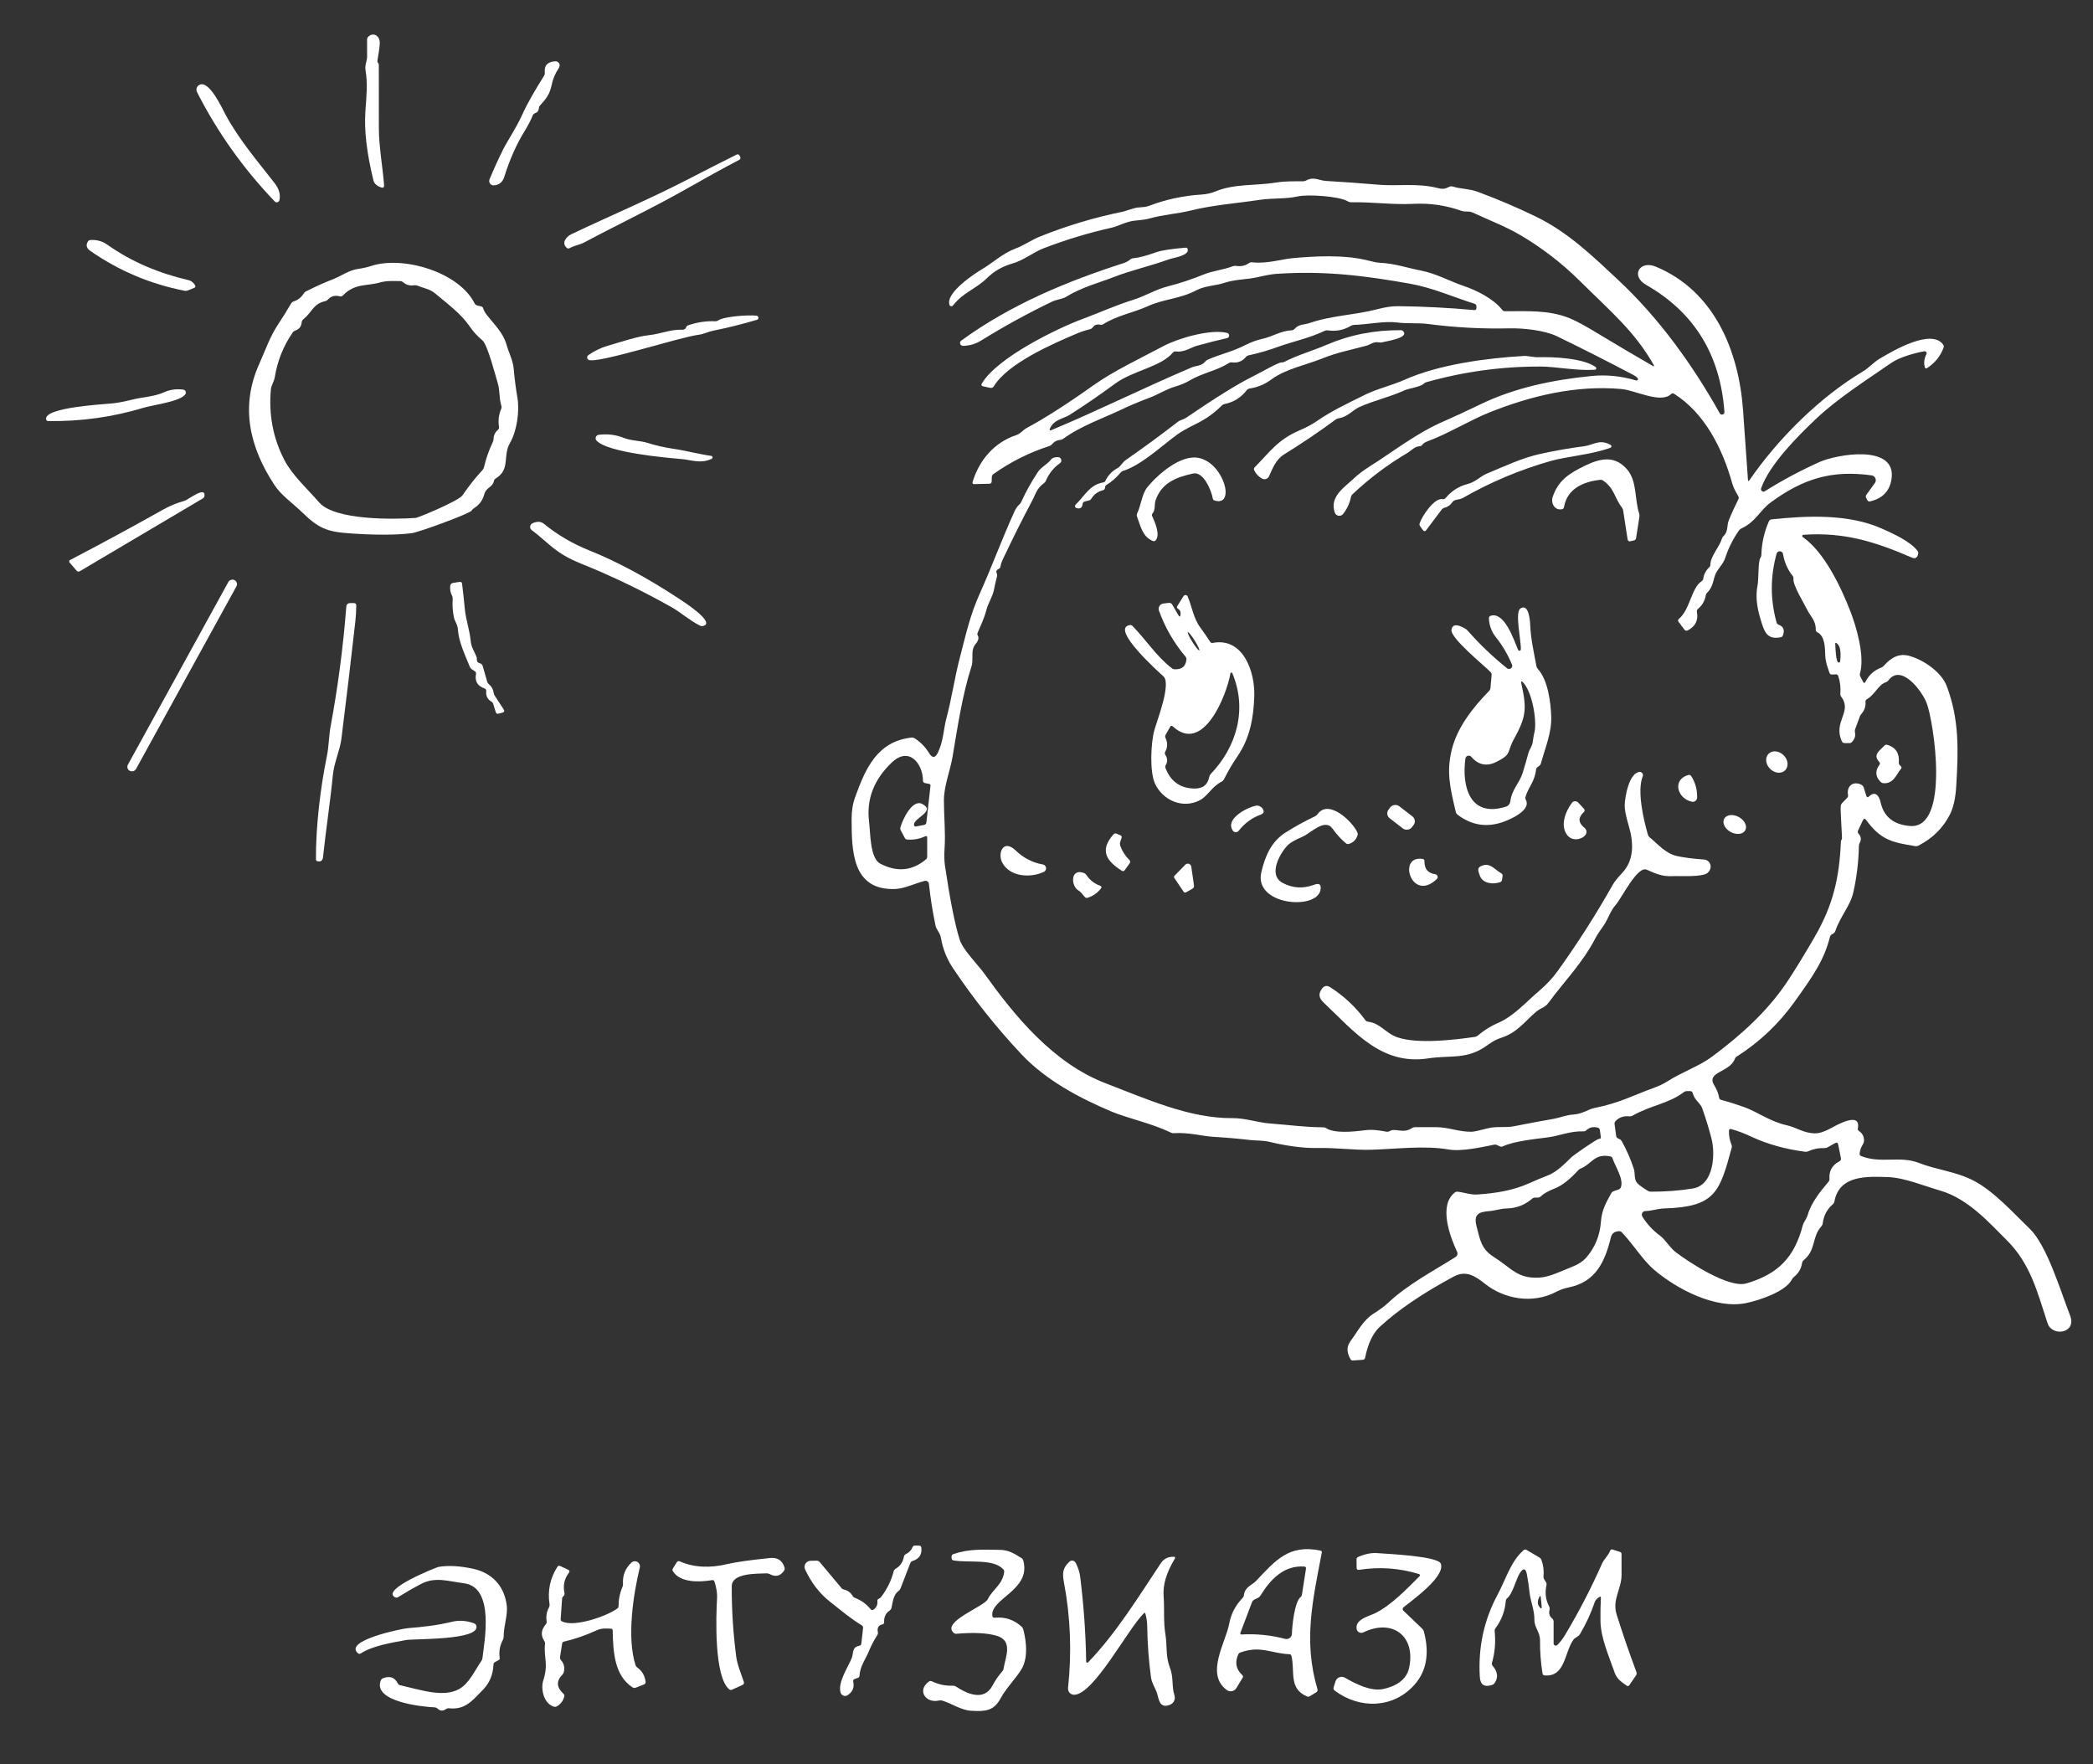 <?xml version="1.0" encoding="UTF-8"?> <svg xmlns="http://www.w3.org/2000/svg" id="_Слой_1" data-name="Слой 1" viewBox="0 0 624 526"><rect x="0" y="0" width="624" height="526" fill="#333333" stroke="none"/> <defs> <style> .cls-1 { fill: #fff; } </style> </defs> <path class="cls-1" d="M113.6,55.86c-1.27-.42-2.03-1.12-2.27-2.11-1.98-8.05-2.78-14.87-2.4-20.45,.37-5.34,.72-8.27,.04-12.42-.25-1.56,.5-2.69,.48-4.11-.01-1.67-.02-3.34-.01-5.01,0-.33,.13-.61,.38-.84,1.33-1.22,2.95-.54,3.35,1.18,.32,1.37-.85,6.27-.62,6.45,.26,.21,.39,.48,.39,.81,0,6.21,0,12.43,.01,18.64,0,5.61,1.09,11.41,1.56,17.14,.06,.71-.24,.95-.91,.72Z"></path> <path class="cls-1" d="M162.42,21.65c-.21-2.13,.83-3.25,3.12-3.38,.69-.03,1.28,.49,1.31,1.18,.01,.27-.06,.54-.21,.76-1.09,1.63-1.82,3.34-2.17,5.11-.55,2.81-1.72,4.21-3.47,6.13-.21,.23-.32,.49-.34,.8-.05,.76-.43,1.26-1.14,1.51-.35,.12-.58,.35-.71,.69-.5,1.29-1.36,2.92-2.57,4.91-2.34,3.83-4.32,8.32-5.93,13.47-.48,1.51-1.62,2.38-3.12,2.43-.72,.02-1.32-.54-1.34-1.26,0-.19,.03-.37,.1-.54,1.31-3.15,2.67-6.15,4.09-8.98,1.13-2.26,3.91-6.46,5.47-9.9,1.93-4.26,4.23-8.04,6.7-12,.17-.29,.24-.6,.21-.93Z"></path> <path class="cls-1" d="M81.94,60.09c-9.35-9.74-17.09-20.62-23.2-32.63-.36-.72-.14-1.6,.52-2.05,2.97-2.02,7.02,7.01,8.07,8.94,3.99,7.34,9.46,13.72,14.57,20.28,1.3,1.67,1.77,3.35,1.41,5.06-.09,.44-.52,.72-.96,.62-.16-.03-.3-.11-.41-.22Z"></path> <path class="cls-1" d="M168.97,73.89c-1.68-1.47-.14-3.35,1.42-4.09,11.68-5.55,23.56-10.55,35.06-16.51,4.69-2.43,9.43-4.84,14.21-7.22,.28-.14,.63-.03,.78,.25l.21,.38c.22,.42,.12,.74-.3,.97-4.92,2.59-9.79,5.27-14.61,8.03-10.48,5.99-21.03,10.97-31.53,16.56-1.44,.77-2.86,.87-4.37,1.72-.31,.17-.6,.14-.87-.09Z"></path> <path class="cls-1" d="M313.52,128.2c14.12-5.89,27.82-12.76,41.91-18.72,1.01-.42,2.81-.34,3.9-1.69,.21-.26,.46-.45,.77-.58,3.77-1.63,7.32-2.36,11.18-4.34,1.67-.85,3.43-1.49,5.26-1.9,2.93-.66,5.33-2.35,8.56-2.5,.33-.01,.61-.15,.84-.4,1.39-1.52,2.87-1.22,4.25-1.69,7.02-2.41,13.74-2.42,20.59-4.23,2.26-.59,4.24-.88,5.94-.87,7.6,.08,15.19,.47,22.76,1.16,.46,.04,.69-.17,.69-.63v-.58c-.01-.29-.2-.55-.47-.64-6.47-2.05-12.72-4.85-19.42-6.03-12.89-2.26-24.9-3.93-39.84-2.91-1.19,.08-3.07,.42-5.65,1.01-2.97,.69-6.51,.58-9.77,1.67-2.57,.86-5.78,.86-8.27,2.18-5.01,2.64-9.69,2.57-14.56,4.78-4.29,1.94-9.19,2.77-13.26,5.36-.29,.18-.59,.23-.92,.16-.95-.22-1.7,.05-2.26,.82-.21,.28-.48,.46-.82,.54-1.31,.3-2.55,.7-3.74,1.21-7.29,3.08-20.71,8.92-24.88,15.76-.26,.43-.63,.59-1.12,.48l-2.06-.44c-.54-.11-.67-.41-.39-.88,4.64-7.77,22.49-16.41,29.97-19.19,5.51-2.05,9.74-4.03,15.16-5.73,3.6-1.14,6.68-3.08,10.24-3.99,3.66-.93,7.24-2.12,10.73-3.55,2.86-1.17,5.72-1.33,8.68-2.46,.32-.13,.65-.16,.99-.11,1.43,.24,2.73-.04,3.89-.85,.27-.19,.56-.26,.89-.22,4.38,.51,8.89-.94,11.95-1.22,6.27-.59,15.46-1.15,22.55,.67,1.61,.42,2.78,.65,3.51,.68,4.65,.23,8.2,1.54,12.36,2.34,4.45,.86,8.51,3.15,12.82,4.62,3.89,1.32,8.87,3.84,11.39,7.1,.21,.27,.48,.4,.82,.4,6.48,.03,13.01-.48,19.39,2.13,1.81,.74,4.66,2.29,8.56,4.66,5.33,3.22,10.68,6.38,16.07,9.49,.46,.27,.56,.17,.3-.3-5.67-9.99-12.63-15.71-22.01-25.02-5.41-5.35-11.39-9.95-17.96-13.79-4.13-2.41-9.26-4.41-13.94-6.57-1.26-.58-2.16-.1-3.38-.53-4.62-1.63-9.34-2.33-14.17-2.09-6.52,.33-12.44-.59-18.79-.47-.33,0-.64-.09-.92-.26-2.44-1.54-11.95-2.16-14.87-1.49-3.69,.84-7.51,.45-11.28,1.02-7.17,1.08-13.88,1.51-20.78,3.22-3.81,.94-8.05,1.18-12.04,2.31-.96,.27-2.46,.5-4.49,.68-2.59,.23-4.81,1.62-7.06,2.13-6.83,1.53-13.51,3.55-20.04,6.06-3.42,1.31-5.98,3.62-9.55,4.63-2.89,.82-5.38,2.26-7.48,4.32-3.31,3.26-7.01,4.19-10.14,8.16-.21,.26-.58,.31-.84,.1-.09-.07-.16-.17-.2-.28-1.2-3.6,7.36-9.25,9.84-10.72,2.98-1.76,6.06-4.65,9.73-6.03,2.77-1.04,4.84-2.6,7.49-3.66,7.99-3.21,16.21-5.67,24.65-7.38,.09-.01,1.16-.34,3.22-.98,1.61-.51,2.96-.16,4.5-.74,5.1-1.93,10.36-3.06,15.78-3.39,1.44-.09,2.85-.41,4.24-.98,5.53-2.27,11.92-1.63,17.82-2.58,2.87-.46,5.35-.38,8.19-.39,.31,0,.61-.08,.89-.24,2.23-1.27,3.98,.03,5.83,.13,5.23,.3,10.47,.68,15.7,1.13,5.73,.5,11.54-.57,17.72,1,1.51,.39,2.16,.24,3.47-.39,.3-.15,.61-.17,.94-.07,2.63,.79,4.89,.62,7.41,1.55,5.93,2.19,11.73,4.66,17.4,7.41,9.59,4.64,16.92,11.77,24.6,18.94,12.15,11.36,22.18,25.33,30.25,39.73,.2,.35,.66,.48,1.01,.27,.24-.14,.38-.4,.37-.68-1.23-17.07-9-29.7-23.32-37.88-4.76-2.71-1.95-7.43,2.81-5.47,17.35,7.16,24.75,24.91,26.05,42.69,.51,6.94,1,13.89,1.47,20.86,.03,.46,.18,.5,.45,.12,8.61-12.49,21-24.76,33.83-32.42,1.81-1.08,3.22-2.74,4.86-3.72,4.42-2.63,15.53-9.11,19.05-4.28,.21,.29,.26,.6,.13,.93-.95,2.54-2.57,4.55-4.86,6.04-.4,.26-.65,.16-.76-.31-.31-1.31-.14-2.57,.51-3.78,.15-.3,.04-.67-.25-.82-.12-.06-.25-.08-.38-.06-2.62,.43-7.39,1.77-9.69,3.36-7.67,5.28-16.17,10.71-22.5,16.7-5.44,5.13-13.98,13.67-16.46,20.79-.14,.38,.06,.81,.45,.95,.22,.08,.46,.05,.65-.08,5.16-3.23,10.58-6.13,16.26-8.69,5.24-2.36,23.1-5.46,21.51,5.06-.54,3.59-2.68,5.81-6.41,6.66-.37,.08-.65-.05-.82-.39l-.35-.71c-.15-.3-.12-.59,.08-.86l2.53-3.51c.47-.65,.33-1.55-.32-2.03-.19-.14-.42-.23-.66-.26-11.93-1.65-20.41,1.02-29.98,8-3.35,2.44-4.48,5.83-8.85,7.84-.29,.14-.53,.34-.72,.61-1.76,2.52-3.12,5.23-4.07,8.13-.58,1.76-1.79,2.82-2.69,4.42-.92,1.65-.78,4.19-2.68,5.95-.23,.22-.38,.49-.43,.8-.28,1.64-1.05,2.99-2.32,4.04-.29,.24-.4,.55-.33,.92,.46,2.47-.44,4.3-2.7,5.49-.41,.22-.76,.14-1.04-.23l-1.74-2.32c-.23-.29-.2-.56,.08-.81,3.45-3,3.68-9.2,6.79-11.27,.28-.18,.45-.44,.5-.77,.21-1.35,.8-2.48,1.76-3.37,.25-.23,.37-.51,.37-.84,.01-2.46,2.71-5.24,3.42-7.69,.09-.31,.25-.58,.49-.81,1.5-1.41,.93-3.13,1.56-4.67,.87-2.14,1.83-4.23,2.87-6.28,.15-.31,.14-.61-.02-.9-.7-1.26-1.38-2.34-1.78-3.75-2.9-10.36-8.13-20.99-17.39-26.83-.31-.19-.59-.16-.85,.09-3.09,2.98-10.66-1.12-14.82-1.49-13.51-1.22-27.1,2.03-39.62,7.08-5.4,2.17-12.24,6.32-18.13,8.48-.79,.29-1.34,.65-1.66,1.1-.17,.25-.41,.38-.71,.39-1.58,.08-2.56,1.34-3.54,1.92-5.97,3.51-11.47,7.64-16.5,12.39-.26,.25-.43,.56-.5,.91-.37,1.82-1.14,3.48-2.32,4.98-.49,.62-1.39,.73-2.01,.25-.22-.17-.38-.4-.47-.67-1.65-4.75,2.8-7.44,5.82-10.3,1.2-1.13,2.74-2.29,4.62-3.48,7.01-4.4,13.72-9.81,22.2-13.49,2.77-1.2,6.29-2.83,10.56-4.9,10.5-5.08,21.73-7.37,33.29-8.54,4.42-.45,8.87,0,13.35,1.32,.23,.07,.47-.06,.53-.29,.04-.14,0-.29-.08-.41-.25-.29-.61-.57-1.1-.83-7.57-4.01-15.2-7.88-22.91-11.62-3.72-1.81-10.1-2.48-14.26-2.38-8.16,.19-16.29-.25-24.38-1.32-2.64-.34-5.93-.04-8.89-.41-4.08-.53-8.76,.59-12.97,.7-.35,0-.67,.1-.98,.28-2.13,1.27-4.43,1.72-6.92,1.35-.32-.05-.62,0-.91,.14-4.47,2.18-9.51,3.18-13.85,4.76-2.87,1.05-5.81,1.9-8.81,2.55-.34,.07-.62,.24-.84,.51-1.05,1.28-2.42,1.81-4.12,1.59-.34-.05-.65,.02-.94,.21-3.56,2.26-7.79,2.9-11.57,5.13-1.25,.75-2.71,1.36-4.37,1.85-2.74,.8-5.18,2.41-7.63,3.32-3.15,1.17-6.24,2.48-9.27,3.93-4.14,1.99-11.4,4.55-16.55,8.35-.26,.19-.55,.3-.88,.32-.97,.07-1.78,.5-2.42,1.27-.21,.26-.48,.44-.79,.55-6,1.93-11.57,4.72-16.71,8.37-.3,.21-.46,.49-.47,.86l-.04,1.3c-.01,.47-.25,.71-.72,.72l-4.46,.11c-.48,.01-.65-.21-.51-.67,2.02-6.56,6.46-11.75,13-13.94,1.37-.46,2-1.51,3.08-2.09,5.54-2.99,12.19-7.25,19.95-12.77,5.92-4.22,13.73-7.89,21-11.75,4.12-2.18,13.83-5.11,18.85-3.86,.43,.11,.69,.54,.59,.96-.07,.3-.3,.52-.6,.59-3.09,.7-6.13,1.47-9.12,2.32-1.72,.49-3.59,1.98-6.2,1.66-.34-.05-.62,.06-.84,.33-3.53,4.28-11.94,5.37-17.21,9.26-4.41,3.25-8.92,6.35-13.55,9.3-1.84,1.17-4.65,1.34-5.87,4.04-.26,.57-.1,.73,.47,.49Z"></path> <path class="cls-1" d="M32.02,72.96c7.31,5.18,15.49,8.54,24.19,10.56,.88,.21,1.66,.88,1.98,1.64,.13,.3,.05,.51-.26,.64l-1.88,.78c-.33,.13-.67,.17-1.02,.1-10.21-1.99-19.57-5.95-28.08-11.86-1.09-.76-1.44-1.64-.77-2.78,.17-.29,.43-.45,.78-.48,1.88-.13,3.57,.34,5.06,1.4Z"></path> <path class="cls-1" d="M286.57,101.56c14.59-10.65,31.36-17.65,48.46-23.13,.72-.23,1.37-.6,1.96-1.09,.25-.21,.53-.32,.84-.35,1.63-.13,3.89-.72,6.78-1.76,1.63-.58,4.58-1.04,8.87-1.39,.33-.03,.53,.12,.62,.44,.51,1.95-4.3,2.56-5.62,3.04-5.57,2.03-11.28,3.24-16.83,5.43-3.36,1.33-9.24,2.91-13.5,5.58-1.44,.91-2.99,.88-4.54,1.62-7.26,3.49-14.31,7.36-21.16,11.61-1.62,1-3.4,1.52-5.35,1.55-.47,0-.87-.37-.88-.84,0-.28,.12-.54,.35-.71Z"></path> <path class="cls-1" d="M140.57,152.26c-.5,.83-15.61,6.43-17.88,6.71-4.73,.57-10.98,.58-18.74,.02-6.53-.48-9.04-1.54-13.95-6.32-2.78-2.72-6.07-4.88-8.17-8.07-7.35-11.16-10.31-23.24-4.56-36.06,1.9-4.23,3.12-8.03,5.74-11.99,1.32-1.98,2.58-4,3.77-6.06,.19-.31,.45-.53,.8-.64,1.24-.4,2.22-1.17,2.93-2.3,.19-.31,.44-.54,.75-.69,2.73-1.36,4.63-2.29,8.1-3.65,2.37-.92,4.66-2.65,7.4-3.04,1.45-.21,2.7-.49,3.77-.84,9.52-3.18,26.23,1.7,30.97,11.12,.17,.32,.42,.52,.77,.61l1.24,.31c.28,.07,.46,.25,.53,.52,.17,.62,.56,1.33,1.19,2.13,2.18,2.78,4.77,5.17,5.77,8.71,.7,2.47,1.93,4.68,2.15,7.2,.25,2.87,.61,5.73,1.1,8.56,.7,4.07-.14,10.01-2.21,13.58-2.25,3.88,.23,7.83-4.24,10.58-.29,.18-.48,.44-.55,.77-.43,1.9-2.24,1.87-2.8,3.74-.64,2.17-1.48,3.28-3.21,4.41-.28,.18-.5,.41-.67,.69Zm3.29-50.75c-1.74-1.5-2.63-2.46-3.94-4.35-2.69-3.85-6.65-6.68-10.2-9.69-1.54-1.3-3.42-1.55-5.27-2.31-.31-.13-.64-.16-.98-.11-1.25,.19-2.34-.1-3.27-.89-.28-.24-.6-.36-.97-.36-2.1,0-3.84-.17-5.96,.42-4.17,1.16-7.48,.18-11.06,3.89-.24,.25-.53,.33-.87,.24-1.45-.39-2.64-.07-3.57,.95-.23,.25-.52,.42-.85,.49-3.54,.79-3.87,3.27-6.48,5.4-.29,.23-.46,.54-.49,.91-.12,1.24-.76,2.06-1.91,2.45-.33,.11-.6,.32-.8,.61-2.77,4.03-4.54,8.46-5.31,13.28-.21,1.28-1.05,2.47-1.16,3.6-.7,7.53,.63,14.55,3.99,21.06,2.35,4.57,6.82,8.57,10.41,12.7,4.66,5.36,22.3,5.08,28.83,4.6,.64-.05,12.76-5.05,13.9-6.74,1.8-2.66,3.79-5.18,5.98-7.55,.21-.22,.34-.48,.41-.77,.6-2.61,1.48-5.12,2.63-7.53,.15-.31,.23-.64,.24-.99,.03-1.07,.46-1.95,1.27-2.64,.29-.25,.4-.56,.34-.94-.29-1.81-.08-3.59,.65-5.33,.13-.31,.14-.62,.05-.93-.71-2.34-.39-4.51-1.05-6.68-.71-2.35-3.06-11.51-4.56-12.79Z"></path> <path class="cls-1" d="M204.4,97.88c.07-.09,.12-.19,.16-.31,.11-.29,.31-.48,.6-.58,2.61-.91,5.29-1.32,8.04-1.21,.35,.01,.67-.08,.96-.27,1.85-1.22,9.21-1.68,11.41-1.39,.34,.05,.59,.36,.54,.71-.03,.25-.21,.45-.45,.52-4.4,1.3-8.72,2.38-12.97,3.23-1.66,.33-2.9,1.03-4.3,1.21-6.04,.76-30.72,8.88-32.96,7.47-.39-.25-.5-.76-.26-1.14,.06-.09,.13-.17,.22-.23,1.81-1.27,3.73-2.21,5.78-2.8,4.29-1.25,8.87-2.8,12.34-3.17,3.69-.41,6.24-1.74,10.07-1.63,.35,0,.62-.13,.82-.41Z"></path> <path class="cls-1" d="M334.1,140.88c-1.21,1.48-2.63,2.72-4.28,3.73-.19,.12-.3,.29-.33,.51l-.05,.35c-.05,.37-.25,.6-.62,.69-1.49,.36-2.64,1.2-3.45,2.51-.17,.29-.43,.47-.76,.55l-1.13,.27c-.43,.1-.68,.37-.73,.81-.13,1.11-.74,1.49-1.83,1.16-.32-.1-.5-.43-.4-.75,.03-.1,.09-.19,.16-.26,2.64-2.49,4.18-5.99,8.28-6.63,.27-.04,.47-.19,.59-.44,.79-1.67,2-2.95,3.65-3.84,.31-.17,.57-.39,.79-.66,.67-.86,1.21-1.43,1.6-1.7,5.3-3.69,10.51-7.51,15.62-11.46,.68-.53,1.64-.64,2.3-1.1,8.93-6.08,15.51-10.17,19.74-12.26,2.59-1.28,7.88-4.37,8.84-4.31,.27,.02,.53-.03,.78-.16,4.06-2.08,8.47-3.3,12.58-5.07,6.97-2.99,14.37-4.45,22.2-4.38,.51,0,.94,.39,1,.9,.18,1.61-5.26,2.36-6.56,2.71-.33,.09-.66,.1-.99,.03-1.56-.33-2.55,.65-3.59,.94-4.43,1.23-8.74,2.01-13.03,3.75-4.86,1.97-11.29,3.24-15.42,6.34-1.92,1.44-4.09,2.35-6.51,2.72-.35,.05-.64,.22-.87,.51-1.7,2.2-3.91,3.57-6.62,4.12-.3,.06-.56,.2-.78,.42-2.23,2.23-4.73,4.02-7.49,5.38-2.7,1.33-4.63,2.42-5.8,3.27-4.7,3.42-10.71,9.15-16.17,10.86-.29,.09-.53,.25-.72,.49Z"></path> <path class="cls-1" d="M374.08,139.31c4.65-4.74,6.91-8.22,13.3-10.98,2.12-.91,3.84-1.83,5.16-2.75,4.54-3.16,9.28-5.32,14.25-7.81,3.72-1.87,8.04-2.8,12.03-4.58,10.29-4.56,24.37-6.42,35.55-7.07,1.04-.06,2.89,.42,4.19,.38,4.45-.14,13.43,.24,17.16,2.92,.2,.14,.26,.42,.11,.63-.08,.12-.21,.19-.35,.19-5.56,.34-11.61-.95-16.15-.96-11.55-.04-22.9,1.51-34.05,4.65-.32,.09-.6,.25-.84,.49-.92,.92-4.4,1.35-5.78,1.98-4.44,2.02-8.98,2.97-13.4,4.96-1.89,.85-3.51,2.95-6.14,3.34-.33,.05-.64,.18-.91,.38-4.97,3.67-10.09,7.12-15.34,10.37-2.5,1.55-3.38,4.05-4.54,6.56-.34,.74-1.22,1.07-1.96,.73-.04-.02-.08-.04-.12-.06-1.05-.6-1.83-1.42-2.32-2.46-.16-.34-.11-.64,.15-.91Z"></path> <path class="cls-1" d="M54.65,116.16c.48,.06,.82,.5,.76,.98-.02,.14-.07,.28-.15,.4-1.54,2.22-9.52,3.14-12.42,4.02-9.25,2.79-18.74,4.11-28.45,3.98-.35,0-.56-.18-.63-.52-.79-3.6,17.51-4.5,20.01-4.78,1.45-.16,3.41-.54,5.87-1.15,3.21-.78,6.23-.78,9.4-2.19,1.71-.76,3.58-1.01,5.61-.74Z"></path> <path class="cls-1" d="M212.05,135.92c.25,.04,.42,.27,.39,.52-.02,.15-.12,.28-.26,.35-3.28,1.56-6.15,.31-8.86,.08-5-.42-22.17-1.95-25.46-5.5-.39-.42-.37-1.08,.05-1.47,.16-.15,.36-.24,.58-.27,2.61-.32,5.05-.03,7.33,.86,2.55,1,4.81,.81,7.18,1.54,2.51,.77,4.91,1.33,7.21,1.68,4.35,.64,7.8,1.62,11.84,2.21Z"></path> <path class="cls-1" d="M423.25,156.03c.67-2.08,4.3-7.67,6.85-7.22,.35,.06,.63-.04,.86-.31,1.8-2.13,3.96-3.52,6.48-4.17,2.58-.67,3.79-2.28,5.81-3.12,5.36-2.23,10.54-4.7,16.1-5.92,4.28-.94,8.59-1.69,12.92-2.25,2.83-.36,4.59-2.27,7.91-.39,.23,.13,.31,.41,.18,.64-.06,.1-.15,.18-.26,.22-5.94,2.11-12.85,2.52-17.83,3.94-9.17,2.61-17.89,6.28-26.18,11.03-.7,.39-1.52,.4-2.28,.64-.33,.11-.6,.3-.79,.58-.61,.89-1.45,1.46-2.5,1.73-.27,.07-.49,.21-.66,.43l-4.64,6.17c-.33,.45-.67,.44-1,0l-.84-1.16c-.19-.25-.23-.53-.13-.83Z"></path> <path class="cls-1" d="M537.46,160.11c6.48,4.47,11.43,15,14.21,22.16,1.74,4.48,4.36,13.27,2.86,18.53-.09,.3-.06,.59,.08,.86l.82,1.57c.26,.49,.51,.49,.76,0,1.03-2.01,2.57-3.4,4.64-4.18,.33-.12,.6-.31,.83-.57,2.08-2.36,4.48-3.89,7.82-2.87,4.5,1.37,9.41,4.97,10.91,8.93,3.8,10.04,3.47,19.29,2.83,29.91-.21,3.53-.84,6.32-1.87,8.36-2.05,4.03-5.17,7.13-9.38,9.29-.31,.16-.63,.21-.97,.16-7-1.12-10.29-1.88-14.61-7.76-.39-.54-.73-.51-1.02,.1l-1.42,3.05c-.15,.32-.1,.61,.13,.87,.79,.88,.91,1.8,.38,2.75-.17,.31-.25,.65-.26,1-.09,4.65-.64,9.23-1.65,13.75-.9,4.04-3.98,7.32-5.36,11.53-.11,.33-.32,.58-.62,.76l-.43,.26c-.29,.17-.48,.43-.57,.76-1.73,6.89-4.95,11.53-10.63,19.45-4.67,6.51-10.38,11.9-17.12,16.19-.29,.18-.49,.43-.61,.75-1.58,4.1-8.75,3.76-6.07,7.95,.69,1.09,1.16,2.29,1.4,3.59,.06,.34,.26,.56,.59,.65,2.35,.63,4.65,1.36,6.92,2.17,3.75,1.34,7.79,4.34,12.55,5.37,3.01,.65,5.2,2.45,8.6,2.43,1.26,0,2.85-.52,4.76-1.57,1.45-.79,8.94-5.12,7.93,.11-.06,.33,.05,.59,.33,.77,1.07,.7,1.57,1.69,1.51,2.96-.02,.37-.13,.7-.33,1.01-.55,.85-.88,1.78-.98,2.79-.03,.33,.11,.56,.42,.69,5.85,2.37,11.56-.16,17.23,2.06,5.26,2.07,11.01,2.54,16.28,5.26,5.97,3.07,11.77,9.51,16.8,14.38,5.11,4.95,9.08,18.27,12.02,25.86,2.07,5.34-5.36,6.42-6.72,2.29-3.08-9.36-5.05-17.73-12.3-24.89-4.72-4.65-11.24-12.19-19.65-14.63-5.12-1.49-10.74-3.87-15.63-4.04-6.02-.2-14.48-.7-15.95,7.21-.07,.37-.24,.67-.52,.92-1.71,1.48-2.69,3.35-2.96,5.61-.04,.35-.18,.66-.41,.92-2.93,3.25-1.51,6.96-5.26,10.09-.29,.23-.46,.53-.51,.89-.27,1.68-1.07,3.05-2.4,4.12-.26,.21-.47,.47-.63,.77-1.96,3.73-9.96,6.25-13.56,7.01-9.17,1.94-20.74-4.15-27.51-9.9-3.39-2.88-6.22-7.62-9.65-11.19-.23-.23-.51-.34-.84-.33-1.32,.07-2.12,.68-2.4,1.84-1.75,7.21-4.5,13.28-12.5,14.91-1.4,.29-2.67,.73-3.82,1.34-6.95,3.66-15.39,2.22-21.2-2.39-2.91-2.31-5.65-4.14-9.31-2.18-9.25,4.96-16.59,9.95-22.03,14.96-2.09,1.93-3.56,5-4.41,9.22-.08,.41-.32,.62-.73,.65l-2.88,.2c-.36,.03-.62-.12-.79-.44-1.04-1.94-1.28-3.57,.15-5.49,2.13-2.84,3.57-6,6.85-8.09,1.81-1.15,3.22-2.2,4.25-3.16,6.02-5.64,13.34-9.38,20.14-13.69,.5-.32,.69-.96,.44-1.5-2.1-4.5-5.63-13.84-.7-17.71,.25-.2,.54-.28,.87-.24,2.12,.25,3.9,.98,5.98,.83,5.34-.4,10.37-1.11,15.4-3.38,1.87-.85,3.76-1.64,5.68-2.38,2.47-.95,5.03-3.57,6.92-5.42,.53-.52,7.54-5.42,8.13-5.39,.42,.02,.6-.18,.55-.6l-.27-2.04c-.05-.38-.27-.62-.64-.72-1.32-.35-2.45-.1-3.39,.77-.25,.24-.55,.35-.9,.34-3.97-.13-7.05,1.33-10.71,1.81-3.77,.49-9.79,1.07-13.28,2.65-.35,.16-.7,.15-1.04-.03l-.63-.32c-.29-.15-.6-.2-.91-.14-3.6,.7-9.71,2.13-13.66,1.43-7.09-1.25-15.87-.11-23.16,.09-4.93,.14-10.55-.66-15.91-.53-4.47,.11-9.97-.78-14.32-1.84-1.89-.45-4.07-.35-5.66-.53-3.67-.43-7.34-.75-11.03-.96-3.34-.2-7.63-1.4-11.71-1.08-.34,.03-.66-.03-.96-.18-5.82-2.82-12.86-4.24-17.76-6.3-9.61-4.04-19.63-9.42-26.83-17.1-7.5-7.99-14.29-16.54-20.38-25.64-1.84-2.76-3.03-5.77-3.58-9.03-.25-1.49-1.37-2.48-1.59-3.54-.86-4.05-1.52-8.24-1.99-12.55-.06-.56-.56-.97-1.11-.91-.05,0-.1,.01-.15,.03-2.91,.74-5.97,2.31-8.77,2.41-13,.5-12.97-11.59-13.02-20.85-.01-2.4,.35-4.61,1.09-6.63,3.07-8.43,6.5-16.47,16.71-17.65,.37-.04,.72,.04,1.04,.24,1.74,1.11,3.16,2.58,4.27,4.4,.93,1.53,1.8,1.49,2.6-.12,1.66-3.36,1.75-7.28,2.52-10.16,1.6-5.93,2.53-12.45,3.97-17.9,1.71-6.52,3.04-12.83,5.98-19.33,3.58-7.94,6.27-15.42,10.26-24.31,.47-1.05,.98-1.81,1.52-2.27,.26-.22,.46-.48,.6-.79,1.41-3.09,3.06-6.05,4.93-8.88,1.05-1.59,2.7-2.2,3.96-3.78,.22-.28,.53-.48,.88-.57,1.38-.35,2.11-.08,2.2,.81,.03,.34-.09,.61-.36,.81-1.92,1.35-3.34,3.13-4.27,5.32-.12,.29-.31,.52-.56,.69-2.17,1.52-2.53,3.42-3.58,5.36-2.61,4.87-5.5,10.65-8.69,17.36-.35,.75-.58,1.44-.67,2.08-.05,.37-.24,.62-.58,.77-.61,.27-.8,.71-.56,1.3,.13,.32,.16,.65,.07,.99-.33,1.29-.63,2.58-.88,3.87-.43,2.18-1.66,3.8-2.25,6.01-.71,2.71-1.66,4.53-2.63,6.85-.13,.29-.11,.58,.06,.85,.24,.39,.25,.87,.02,1.45-.12,.3-.29,.57-.5,.81-1.91,2.13-.63,4.5-1.43,6.99-2.73,8.49-4.13,18.03-5.62,26.84-.77,4.49-2.59,8.67-2.58,13.11,0,4.7,.51,9.5,.2,14.18-.14,2.05-.1,3.83,.13,5.33,1.51,10.15,2.96,17.44,4.36,21.89,.98,3.11,5.51,7.57,7.44,10.27,8.82,12.29,20.34,26.58,36.11,32.6,11.73,4.48,24.88,10.49,37.7,10.38,3.92-.04,7.45,1.3,11.34,1.6,6.22,.48,10.55,1.13,15.81,1.13,.33,0,.63,.09,.9,.27,2.32,1.59,8.17,1.06,11.04,.66,2.63-.36,4.45-.06,6.92,.38,.34,.06,.66,0,.95-.17,1.78-1.06,3.96,.9,6.62-.89,.27-.19,.57-.28,.9-.28h6.48c3.46-.01,6.63,1.42,10.43,1.36,.65-.01,2.24-.35,4.77-1.01,2.61-.7,5.39-.12,7.87-.63,3.95-.79,7.9-1.53,11.86-2.22,1.7-.29,3.73-1.14,5.73-1.26,2.83-.16,4.46-1.58,6.47-1.98,7.41-1.48,11.57-3.79,17.16-5.81,1.85-.67,3.31-1.35,4.36-2.02,4.41-2.84,9.61-4.58,13.52-7.5,8.64-6.44,16.67-13.65,22.61-22.69,2.29-3.49,4.9-7.75,7.82-12.78,5.65-9.7,7.46-17.9,7.92-28.51,.01-.32,.12-.61,.31-.86,.13-.18-.51-8.47-.35-9.83,.04-.35,.18-.66,.43-.91l1.48-1.53c.23-.24,.32-.53,.26-.87-.51-2.74,1.7-4.33,4.09-2.97,.3,.17,.5,.43,.6,.76l.75,2.45c.16,.5,.43,.57,.8,.21,1.89-1.82,3.04-.15,3.46,1.71,.97,4.35,3.9,6.71,8.79,7.09,12.01,.95,7.08-31.17,4.94-36.68-1.42-3.65-7.61-11.84-11.41-6.72-.2,.27-.46,.45-.77,.56-2.19,.7-3.26,3.72-5.63,5.05-.3,.17-.44,.43-.41,.77,.09,1.4-.32,2.6-1.21,3.59-.21,.23-.37,.49-.48,.78l-1.37,3.71c-.13,.36-.16,.73-.07,1.11,.21,.98-.09,1.91-.92,2.8-.2,.22-.45,.33-.75,.33h-1.39c-.41,0-.7-.19-.87-.56-2.68-5.88,3.23-8.75-.18-13.27-.2-.27-.29-.57-.26-.9,.15-1.81-.06-3.56-.62-5.27-.11-.35-.36-.52-.73-.51l-1.11,.06c-.41,.02-.67-.16-.8-.55-.59-1.78-1.16-3.15-1.24-5.14-.09-2.27-.03-5.73-2.36-6.92-.32-.16-.48-.42-.47-.77,.05-2.74-1.62-4.02-2.47-5.78-.96-1.98-4.38-7.46-4.18-9.34,.04-.37-.06-.7-.29-.99-1.47-1.83-2.41-3.98-2.82-6.45-.09-.53-.6-.89-1.13-.8-.37,.06-.68,.34-.78,.7-1.91,6.83-1.91,13.67-.01,20.53,.09,.31,.28,.53,.59,.64,1.49,.54,1.91,1.63,1.27,3.27-.1,.25-.28,.41-.55,.47-4.5,.95-5.1-2.11-6.21-5.78-1.09-3.61-1.35-6.83-.78-9.64,.37-1.81,.13-7.3,.86-8.25,.18-.25,.27-.52,.28-.82,.09-3.49,.84-6.84,2.24-10.05,.15-.33,.47-.56,.84-.6,10.6-1.09,22.8-1.68,32.76,2.72,3.28,1.45,8.51,3.79,10.72,6.68,.19,.26,.26,.55,.2,.86-.25,1.2-.87,1.58-1.88,1.15-11.26-4.87-20.39-7.64-32.37-6.8-.2,.02-.35,.2-.33,.4,.01,.11,.07,.2,.15,.27Zm9.7,31.84c.05,1.34,.2,5.45,.95,5.57,.31,.05,.48-.07,.51-.38,.19-1.68,.15-2.97-.1-3.87-.2-.71-.53-1.22-.98-1.53-.27-.18-.39-.11-.38,.21Zm-277.4,57.88l-1.21-2.26c-.15-.29-.19-.59-.1-.9,.64-2.39,3.58-8.48,6.47-7,4.24,2.16-2.46,4.17-2.43,6.17,0,.46,.23,.64,.68,.55l2.33-.45c.41-.08,.64-.33,.69-.75l1.22-10.89c.04-.34-.11-.54-.45-.61l-1.18-.23c-.41-.08-.61-.33-.61-.74-.03-5.01-4.09-10.28-9.23-5.44-5.4,5.09-7.68,11-6.83,17.75,.4,3.19,.23,10.85,3.34,12.46,4.97,2.59,9.51,2.16,13.61-1.28,.25-.21,.37-.48,.37-.8v-5.6c.02-.51-.21-.66-.67-.45-1.67,.77-3.43,1.08-5.28,.94-.33-.03-.57-.18-.72-.47Zm237.39,79.89c-1.07-1.61-1.85-1.74-2.51-3.88-.11-.36-.36-.54-.73-.54h-.98c-.35,0-.67,.11-.95,.32-4.25,3.31-9.73,3.88-15.3,7.01-.29,.16-.61,.22-.95,.19-1.65-.18-3.02,.3-4.1,1.44-.23,.25-.32,.54-.27,.87l.48,3.55c.05,.33,.22,.57,.53,.71l.47,.22c.29,.13,.51,.34,.66,.61,1.47,2.65,2.68,5.41,3.61,8.28,.43,1.32-.02,3.19,1.07,4.29,.51,.53,1.53,1.27,3.06,2.22,.29,.18,.6,.27,.93,.27,4.19,.02,8.35-.29,12.47-.94,6.41-1.01,6.82-10.42,5.56-15.14-.79-2.97-1.69-5.91-2.72-8.82-.09-.23-.2-.45-.33-.66Zm-12.27,38.64c1.65,1.21,2.86,3.53,4.71,4.95,4.09,3.12,15.91,10.83,21.07,9.32,9.38-2.75,14.28-7.69,16.78-17.19,.32-1.24,1.16-1.96,1.53-3.29,1.02-3.6,3.77-7.01,6.18-9.83,.21-.25,.3-.53,.28-.85-.17-2.37,.82-4.11,2.95-5.23,.39-.21,.55-.53,.46-.97l-.81-4.05c-.11-.56-.42-.7-.92-.42l-2.26,1.27c-.29,.16-.61,.23-.94,.22-1.67-.07-3.26,.24-4.78,.93-.31,.15-.64,.2-.98,.15-5.86-.76-11.15-2.24-15.88-4.43-2.36-1.1-4.4-1.87-6.13-2.31-.43-.11-.66,.05-.67,.5-.05,1.39,.19,2.76,.74,4.11,.13,.33,.15,.66,.06,.99-3.6,13.31-4.96,17.6-20.17,18.05-1.87,.06-3.7,.74-5.56,.78-.6,.01-1.07,.51-1.05,1.11,0,.19,.06,.38,.16,.55,1.39,2.23,3.13,4.11,5.23,5.64Zm-49.46,6.42c5.28,3.33,6.92,6.47,13.51,6.12,3.09-.16,6.57-1.97,9.68-3.18,1.93-.74,3.4-1.71,4.42-2.91,2.53-2.99,3.95-6.46,4.25-10.43,.28-3.67,1.47-5.69,3.1-8.65,.17-.29,.41-.5,.73-.61l1.47-.5c.32-.11,.54-.33,.66-.65,.9-2.48-1.64-6.09-2.48-8.63-.11-.32-.32-.51-.65-.58-4.78-.95-5.46,2.22-8.8,3.59-.31,.13-.57,.31-.8,.56-2.56,2.8-4.9,4.61-7.02,5.43-1.88,.73-3.26,1.51-4.15,2.35-.25,.24-.55,.36-.9,.36h-.78c-.33,0-.62,.11-.87,.32-2.16,1.87-4.66,2.84-7.5,2.91-1.96,.05-3.44,.65-5.33,.8-3.39,.26-4.64,1.11-3.71,4.68,1.11,4.27,1.47,6.68,5.17,9.02Z"></path> <path class="cls-1" d="M343.5,153.85c.8,1.76,2.48,5.58,1.07,7.22-.25,.29-.55,.36-.9,.21-3.09-1.31-3.59-4.37-4.68-7.27-.12-.32-.11-.63,.04-.94,1.24-2.62,1.36-5.79,3.11-7.91,3.17-3.84,9.9-9.68,15.18-8.65,7.55,1.47,11.17,14.62,4.81,12.72-.32-.1-.51-.31-.56-.64-.39-2.25-2.71-8.09-5.85-7.42-5.27,1.12-9.49,2.92-11.22,8.06-.37,1.08,.04,2.73-.9,3.86-.19,.23-.23,.49-.1,.76Z"></path> <path class="cls-1" d="M462.91,148.16c1.64-4.95,4.97-7.06,9.64-9.33,4.71-2.28,8.88-3.06,12.52,1.08,3.06,3.49,2.25,9.08,3.61,13.13,.11,.33,.14,.67,.09,1.02l-.99,6.37c-.06,.37-.27,.59-.62,.68l-1,.24c-.53,.13-.84-.07-.92-.61l-1.32-8.58c-.05-.29-.16-.55-.33-.78-2.35-3.09-2.17-5.64-5.63-8.1-.26-.19-.55-.26-.87-.23-5.01,.53-9.88,2.66-10.79,8.1-.07,.38-.29,.61-.67,.68-2.09,.39-3.34-1.79-2.72-3.67Z"></path> <path class="cls-1" d="M20.74,167.7c-.17-.2-.15-.5,.05-.68,.03-.02,.06-.05,.09-.06,9.41-4.91,18.65-9.92,27.73-15.02,2.01-1.13,4.12-2,6.33-2.61,1.17-.32,6.37-4.54,6.03-1.48-.03,.31-.19,.55-.46,.72l-36.71,21.73c-.36,.21-.68,.16-.95-.15l-2.11-2.45Z"></path> <path class="cls-1" d="M202.01,178.21c1.32,.86,11.59,7.4,7.65,8.41-.33,.08-.65,.05-.96-.1-2.99-1.48-5.86-4-8.27-5.37-8.79-4.98-17.87-9.36-27.26-13.14-7.75-3.13-9.34-5.98-14.64-9.96-.53-.4-.63-1.15-.23-1.68,.12-.16,.28-.28,.45-.36,1.38-.63,2.51-.58,3.39,.14,4.08,3.32,8.58,5.96,13.5,7.93,8.13,3.25,16.92,7.96,26.37,14.13Z"></path> <rect class="cls-1" x="21.87" y="200.02" width="64.88" height="2.74" rx="1.35" ry="1.35" transform="translate(-148.33 151.96) rotate(-61.2)"></rect> <path class="cls-1" d="M146.49,209.16c-1.15-.65-1.66-1.7-1.53-3.13,.04-.39-.13-.65-.5-.78-2.1-.73-2.95-2.16-2.55-4.29,.07-.36-.05-.64-.35-.84l-.88-.58c-.29-.19-.49-.45-.62-.77-1.37-3.4-3.32-7.43-3.54-11.1-.09-1.55-.92-2.31-1.19-3.6-.37-1.81-.5-3.64-.37-5.48,.03-.35-.04-.69-.2-1.01-.47-.92-.64-1.89-.53-2.91,.06-.51,.34-.8,.85-.88l1.94-.31c.43-.07,.68,.11,.74,.55,.32,2.51,.59,5.01,.82,7.52,.29,3.12,1.45,6.29,1.76,9.61,.16,1.76,1.02,2.95,1.67,4.53,.12,.29,.17,.59,.16,.9-.03,.62,.27,1.01,.9,1.16,.43,.11,.7,.37,.83,.79l1.36,4.72c.08,.29,.24,.52,.47,.71,.83,.67,1.31,1.53,1.45,2.58,.04,.3,.14,.58,.3,.83l2.67,4.1c.33,.51,.2,.85-.39,1l-1.14,.29c-.41,.11-.68-.04-.81-.45l-.77-2.47c-.09-.3-.28-.53-.55-.69Z"></path> <path class="cls-1" d="M351.94,183.34c.15-.85-.09-1.46-.73-1.84-.35-.21-.42-.49-.2-.83l1.85-2.96c.2-.32,.63-.42,.95-.22,.12,.07,.21,.18,.27,.31,1.35,3.19,1.7,6.48,3.77,9.28,1.03,1.39,2,2.8,2.93,4.25,.19,.29,.45,.41,.78,.34,9.14-1.72,12.62,8.68,12.39,15.87-.21,6.45-1.29,12.49-5.02,17.95-1.5,2.19-2.84,4.48-4.03,6.87-.15,.29-.37,.51-.66,.66-2.97,1.48-4.12,4.29-6.54,5.56-5.03,2.64-11.03,.08-13.35-4.95-1.63-3.54-1.25-12.1-.21-15.88,.85-3.1,5.12-13.91,2.73-16.1-1.06-.96-16.13-14.39-10.02-15.29,.31-.05,.58,.04,.8,.27,4.02,4.1,7.11,9.04,11.71,12.58,.27,.21,.57,.32,.91,.33,2.08,.07,3.23-.87,3.44-2.84,.04-.35-.05-.67-.28-.95-3.45-4.1-6.09-8.67-7.9-13.7-.29-.83,.14-1.75,.97-2.04,.11-.04,.23-.07,.34-.08l1.6-.19c.47-.05,.82,.12,1.06,.53l1.85,3.18c.29,.49,.48,.46,.59-.11Zm5.61,10.57c.19-.12-.42-1.43-1.37-2.93h0c-.94-1.5-1.86-2.62-2.04-2.51-.19,.12,.42,1.43,1.37,2.93,0,0,0,0,0,0,.94,1.5,1.86,2.62,2.04,2.51Zm9.29,6.83c-1.07,6.33-8.03,24.2-17.15,15.86-.34-.31-.62-.27-.85,.14l-1.3,2.29c-.19,.33-.21,.68-.04,1.03,.66,1.37,.63,2.71-.09,4.02-.19,.34-.17,.67,.04,1,.65,1.01,.69,2.02,.11,3.01-.17,.29-.2,.6-.07,.92,1.51,3.92,4.32,5.95,8.43,6.08,2.61,.09,4.15-1.07,4.6-3.47,.06-.33,.21-.61,.44-.86,7.75-8.09,10.99-19.33,6.43-30.08-.06-.15-.24-.21-.38-.15-.09,.04-.15,.12-.17,.21Z"></path> <path class="cls-1" d="M96.32,255.43c-.1,1.02-.54,1.55-1.58,1.36-.37-.07-.55-.29-.55-.66-.03-9.83,1.31-21.14,3.28-30.78,.59-2.87,.59-6.1,1.08-8.72,2.19-11.79,3.76-23.69,4.69-35.7,.05-.75,.46-1.13,1.21-1.13h1.06c.48,0,.72,.24,.71,.72-.01,1.61-.11,3.2-.28,4.75-1.31,11.69-2.7,23.36-4.16,35.03-.43,3.44-2.17,7-2.54,10.78-.79,8.15-2.07,16.21-2.92,24.35Z"></path> <path class="cls-1" d="M453.41,193.61c.15-2.35-1.83-11.02-.15-12.17,2.55-1.74,2.91,3.74,2.95,4.87,.16,4.2,1.1,8.14,1.84,12.25,.06,.33,.2,.62,.43,.87,3.04,3.32,3.86,10.01,4,14.29,.15,4.66-1.79,9.22-3.07,13.86-.09,.33-.28,.6-.57,.79l-.37,.26c-.31,.21-.49,.51-.53,.89-.4,3.58-2.22,5.01-3.13,8.03-.09,.31-.06,.6,.09,.88,1.78,3.28-5.19,6.14-7.35,6.82-4.69,1.46-9.02,.67-12.99-2.36-.27-.21-.45-.49-.53-.82-1.82-7.58-2.8-12.08-1.19-18.62,1.64-6.66,6.4-12.64,11.13-17.47,.23-.24,.36-.53,.39-.86l.35-3.86c.03-.35-.07-.64-.31-.89-2.11-2.15-12.09-10.19-11.66-12.64,.29-1.63,1.66-1.74,4.11-.31,.27,.16,.52,.37,.73,.61,3.57,4.06,7.47,7.79,11.71,11.19,.4,.34,1,.28,1.34-.12,.23-.28,.29-.66,.14-.99-1.23-2.95-2.82-5.66-4.77-8.12-1.32-1.65-2.02-3.54-2.1-5.65-.01-.41,.18-.67,.58-.78,4.13-1.17,6.88,7.27,8.12,10.19,.09,.22,.33,.32,.55,.24,.15-.06,.26-.21,.26-.38Zm.2,10.42c1.68,7.4,1.3,9.91-2.29,16.39-2.1,3.8-.48,4.39-5.22,6.74-2.87,1.42-5.36,.91-7.47-1.54-.37-.41-1-.45-1.41-.09-.18,.16-.29,.37-.33,.61-1.12,8.27,1.26,17.78,12.1,14.34,.71-.23,1.21-.84,1.3-1.58,.43-3.5,2.71-5.45,3.63-8.35,.62-1.97,1.2-3.95,1.73-5.96,.34-1.26,1.14-2.04,1.32-3.38,.19-1.43,.34-2.29,.43-2.58,.92-2.97-.34-11.67-3.1-14.94-.7-.83-.93-.71-.69,.34Z"></path> <path class="cls-1" d="M560.28,227.17c-2.03-2.19,.14-3.37,1.54-4.87,.24-.27,.53-.35,.88-.24,2.49,.76,3.63,2.52,3.41,5.27-.03,.31,.07,.58,.29,.81l.33,.33c.23,.23,.24,.46,.04,.71-1.38,1.69-2.24,4.53-5.21,4.32-.34-.02-.63-.15-.87-.39-1.58-1.55-1.7-3.25-.36-5.11,.21-.29,.19-.57-.05-.83Z"></path> <ellipse class="cls-1" cx="529.75" cy="227.19" rx="2.86" ry="3.49" transform="translate(-4.36 443.93) rotate(-45.3)"></ellipse> <path class="cls-1" d="M407.85,304.6c3.73,.46,5.31,3.51,8.86,4.69,6.01,2.01,16.69,.76,23.02-.16,.33-.05,.63-.18,.88-.4,1.84-1.58,3.86-2.84,6.05-3.78,4.7-2.03,8.25-6.17,12.1-9.43,2.25-1.91,4.15-3.94,5.7-6.11,5.91-8.23,11.36-16.76,16.35-25.61,.51-.91,1.46-2.1,2.86-3.59,3.58-3.8,3.38-9.05,1.96-13.87-.85-2.87-1.26-4.91-1.25-6.13,.04-2.81,1.36-9.77,4.41-10.07,.52-.05,.98,.32,1.03,.84,.02,.15,0,.3-.06,.44-1.74,4.43,.23,12.87,1.54,17.41,.09,.33,.27,.6,.53,.81,2.58,2.14,4.77,4.82,8.07,5.56,2.13,.47,4.81,.82,8.04,1.05,2.16,.14,2.77,2.64,1.15,3.99-1.61,1.35-8.33,.85-10.7,.97-2.88,.14-4.94-.83-7.44-1.93-2.78-1.23-7.49,8.5-9.17,10.4-1.77,2-2.31,4.3-3.68,6.27-.72,1.05-1.8,2.52-2.37,3.62-4.02,7.71-9.14,12.71-14.15,19.5-.93,1.28-2.39,1.57-3.41,2.41-3.55,2.95-5.73,6.38-10.66,7.94-1.27,.41-2.52,1.06-3.75,1.97-6.38,4.74-10.9,3.07-17.98,4.15-13.93,2.12-21.95-7.93-31.13-16.62-1.39-1.32-1.69-2.52-.57-4.1,.69-.96,1.52-1.12,2.51-.49,4.09,2.61,7.58,5.88,10.47,9.81,.2,.27,.46,.42,.79,.46Z"></path> <path class="cls-1" d="M504.44,239.02c-4.36-.88-6-6.56-1.12-7.96,.39-.11,.7,0,.91,.34,1.23,1.93,1.81,4.06,1.74,6.41-.02,.71-.62,1.26-1.32,1.23-.07,0-.14-.01-.21-.02Z"></path> <path class="cls-1" d="M468.61,239.39c.41-.56,1.19-.67,1.75-.26,.06,.05,.12,.1,.17,.15l1.67,1.81c.33,.36,.32,.71-.04,1.05-1.73,1.61-1.64,3.18,.28,4.71,.64,.52,.74,1.46,.22,2.1-.01,.01-.02,.03-.03,.04-1.33,1.52-4.01,1.75-5.37,0-2.16-2.78-.61-6.94,1.35-9.6Z"></path> <path class="cls-1" d="M367.52,247.6c-2.28-3.5,4.16-6.78,6.75-7.37,.8-.18,1.63,.13,2.11,.8,.63,.86,.46,1.47-.51,1.83-2.63,.97-4.82,2.58-6.57,4.82-.38,.48-1.07,.56-1.54,.19-.09-.07-.18-.16-.24-.27Z"></path> <rect class="cls-1" x="415.41" y="239.31" width="4.58" height="8.72" rx="1.83" ry="1.83" transform="translate(-30.21 425.94) rotate(-52.4)"></rect> <path class="cls-1" d="M393.68,265.34c-1.13,6.14-19.94,4.56-17.63-5.31,1.11-4.72,2.92-9.12,7.25-11.85,2.82-1.78,5.74-3.39,8.76-4.82,.3-.15,.55-.35,.74-.62,3.37-4.7,10.51,2.31,11.9,5.46,.11,.27,.13,.54,.04,.82-.41,1.29-1.24,2.14-2.5,2.56-.36,.12-.69,.06-.98-.18-1.34-1.08-2.68-2.55-4.02-4.4-2.26-3.13-6.46,1.38-8.89,2.44-2.19,.95-3.64,1.77-4.34,2.46-2.32,2.27-6.06,8.83-1.73,11.25,2.98,1.66,6.16,1.87,9.53,.62,1.55-.58,2.17-.06,1.87,1.57Z"></path> <ellipse class="cls-1" cx="517.18" cy="245.81" rx="2.54" ry="3.58" transform="translate(52.63 580.6) rotate(-61.2)"></ellipse> <path class="cls-1" d="M333.95,251.99c.55,1.65,1.46,3.1,2.71,4.33,.35,.35,.39,.72,.1,1.12l-1.42,1.96c-.25,.36-.56,.42-.93,.18-4.48-2.89-6.74-5.98-2.41-10.87,.22-.25,.49-.32,.8-.19l1.18,.48c.39,.15,.52,.43,.39,.83l-.42,1.29c-.09,.29-.09,.58,0,.87Z"></path> <path class="cls-1" d="M298.81,257.19c-1.47-2.73,.25-7.26,4.03-3.61,2.29,2.22,4.98,3.6,8.07,4.15,.64,.11,1.06,.72,.94,1.36-.07,.37-.31,.69-.65,.85-4.01,1.88-10.1,1.5-12.39-2.75Z"></path> <path class="cls-1" d="M428.37,262.07c-7.56,7.21-11.9-7.25-4.22-5.99,.37,.07,.55,.29,.54,.66-.07,2.27,1,3.57,3.23,3.91,.45,.07,.77,.49,.7,.94-.03,.18-.11,.35-.25,.48Z"></path> <path class="cls-1" d="M350.17,261.09l3.21-3.29c.41-.41,1.07-.42,1.48-.02,.17,.16,.27,.38,.31,.61l.8,5.57c.06,.45-.1,.78-.49,1.01l-1.83,1.03c-.33,.19-.6,.12-.81-.19l-2.73-4.07c-.16-.23-.14-.45,.06-.65Z"></path> <path class="cls-1" d="M447.23,263.01c-1.99,.7-5.17,.48-6.03-1.94-.53-1.49-1.04-2.49,.95-3.09,2.25-.69,3.61,1.38,5.37,2.34,.36,.2,.51,.5,.45,.9l-.16,1.07c-.05,.36-.25,.6-.58,.72Z"></path> <path class="cls-1" d="M321.55,265.5c-2.3-1.29-2.49-6.77,1.6-5.23,.31,.12,.56,.32,.75,.6,1.01,1.51,2.36,2.58,4.07,3.19,.47,.17,.55,.46,.24,.85-1.03,1.31-2.34,2.22-3.91,2.74-.36,.11-.66,.03-.9-.25l-1.11-1.3c-.21-.24-.46-.44-.74-.6Z"></path> <path class="cls-1" d="M262.72,476.08c1.74-2.29,2.97-4.8,3.69-7.54,.09-.37,.3-.65,.63-.85,1.33-.79,2.15-1.97,2.44-3.56,.07-.39,.28-.66,.64-.83,.93-.45,1.58-1.13,1.95-2.06,.12-.29,.34-.44,.65-.44h1.26c.43,0,.66,.21,.71,.64,.21,2-.64,3.31-2.57,3.92-.36,.11-.61,.34-.74,.69l-2.89,7.48c-.12,.31-.31,.57-.58,.76-1.58,1.17-1.72,3.28-2.12,5.06-.08,.34-.26,.61-.55,.8-1.17,.78-1.72,1.94-1.65,3.49,.01,.35-.15,.56-.49,.63-1.18,.26-1.64,1.02-1.38,2.28,.07,.33,.02,.64-.17,.93-1.04,1.63-1.92,3.32-2.63,5.09-.74,1.83-2.54,4.24-2.68,7.03-.02,.3-.17,.5-.45,.61l-1,.38c-.36,.14-.5,.39-.41,.76,.39,1.72-.18,3.07-1.69,4.05-.65,.42-1.51,.23-1.92-.42-.07-.12-.13-.24-.17-.37-.87-3.09,2.19-7.45,3.37-10.37,.5-1.22-.02-3.2,2.13-3.56,.43-.07,.66-.32,.71-.75l.5-4.54c.04-.38-.11-.67-.44-.87-3.33-2.01-5.7-4.07-9.35-6.94-3.14-2.46-5.63-5.68-7.48-9.66-.43-.92-.03-2,.89-2.43,.24-.11,.49-.17,.75-.17l1.78-.03c.39,0,.71,.15,.96,.45l6.44,7.7c.2,.24,.45,.39,.76,.46,1.13,.25,2,.89,2.6,1.92,.15,.27,.38,.45,.67,.56,1.84,.69,3.39,1.81,4.65,3.35,.27,.33,.57,.37,.91,.13,.88-.63,1.26-1.51,1.13-2.65-.03-.19,.05-.34,.22-.44l.46-.28c.18-.11,.33-.24,.46-.41Z"></path> <path class="cls-1" d="M476.91,476.08c-.75,.41-1.23,.92-1.44,1.53-1.13,3.31-2.59,6.47-4.38,9.5-.61,1.04-1.44,.93-2.06,1.83-2.67,3.89-2.37,11.03-8.5,10.56-.37-.03-.59-.22-.65-.59-.52-3.31-.77-6.6-.74-9.87,.02-2.48-1.71-3.79-1.68-6.17,.04-2.91-1.18-5.5-1.45-8.12-.19-1.83-.45-3.65-.8-5.46-.34-1.73-1.01-1.87-2.01-.42-1.18,1.71-2.11,6.16-3.86,7.63-.25,.21-.38,.47-.41,.8-.24,2.99-1.25,5.69-3.04,8.09-.22,.3-.31,.63-.27,1,.33,3.17,.07,6.29-.8,9.34-.09,.33-.03,.63,.2,.9,1.53,1.81,1.72,3.53,.57,5.16-.19,.27-.44,.45-.75,.55-2.35,.75-3.51-.04-3.65-2.42-.52-8.77,1.23-16.9,5.25-24.4,2.58-4.82,3.95-9.98,7.78-13.34,.29-.25,.6-.28,.93-.09l3.78,2.24c.31,.19,.52,.45,.65,.79,.56,1.55,.76,3.16,.6,4.82-.03,.33,.04,.64,.22,.93l.52,.84c.17,.26,.22,.54,.15,.84-.51,2.29-.25,4.42,.79,6.4,.16,.31,.2,.64,.12,.99-.27,1.05-.02,1.9,.74,2.55,.31,.26,.46,.59,.47,.99v6.5c.01,.35,.3,.64,.65,.64,.16,0,.32-.06,.44-.18,.84-.81,1.63-1.84,2.38-3.09,4.09-6.85,7.76-13.93,10.99-21.24,.54-1.23,1.82-2.29,2.39-3.77,.14-.36,.39-.48,.76-.37l2.18,.71c.31,.1,.46,.31,.46,.63,0,2.07,0,4.13,.01,6.19,0,4.28-2.88,7.38-1.46,11.87,1.81,5.76,3.78,11.47,5.89,17.13,.13,.35,.09,.68-.12,.99l-1.98,2.9c-.23,.33-.5,.37-.83,.14-1.57-1.12-2.91-1.96-3.58-3.91-1.69-4.94-4.13-10.19-4.21-15.41-.03-2.3,.01-4.6,.13-6.89,.02-.31-.11-.39-.38-.24Zm-17.29,2.76l-.25-2.58c-.05-.56-.21-.59-.46-.09-.59,1.16-.56,2.14,.07,2.93,.51,.64,.72,.55,.64-.26Z"></path> <path class="cls-1" d="M284.16,465.19c-.24-.05-.41-.25-.43-.49l-.04-.53c-.03-.42,.15-.7,.55-.84,4.76-1.63,8.8-1.31,13.76-1.27,2.71,.03,4.38,1.1,6.54,2.46,.29,.19,.47,.45,.56,.78,2.31,8.79-9.76,11.22-9.26,16.38,.05,.46,.3,.67,.76,.62,3.07-.29,5.73,.6,8,2.68,.25,.23,.41,.5,.49,.82,1.1,4.39,1.11,7.96,.03,10.7-1.08,2.75-4.91,6.29-6.81,9.85-2.06,3.86-4.77,3.91-8.73,3.69-3.07-.18-5.6-2.07-8.64-3.03-.32-.1-.64-.11-.97-.03-3.96,.92-6.65-2.99-3.07-5.63,.3-.23,.62-.26,.96-.09,1.98,.96,4.06,1.39,6.25,1.3,.32-.01,.61,.07,.88,.24,3.27,2.17,8.37,4.51,10.89-.24,.81-1.53,1.79-2.95,2.94-4.27,.22-.25,.35-.54,.4-.87,.49-3.29,2.97-8.28-2.1-9.75-2.85-.83-6.83-1.03-11.95-.59-.34,.03-.63-.07-.88-.3-3.61-3.3,9.09-7.79,10.18-9.97,1.55-3.13,4.29-4.18,4.91-8.06,.05-.34-.03-.63-.26-.88-3.03-3.31-10.41-1.83-14.96-2.68Z"></path> <path class="cls-1" d="M365.75,503.85c-6.48-4.74-.32-14.19,.72-19.76,.54-2.92,1.87-5.49,4-7.7,.23-.25,.37-.54,.4-.87,.27-2.42,2.44-2.97,3.57-4.16,5.88-6.19,9.83-11.03,19.24-9.07,.33,.07,.46,.26,.4,.59-2.72,14.26-5.55,26.32-1.3,40.71,.12,.43-.01,.75-.39,.97l-1.93,1.15c-.27,.15-.54,.17-.83,.05-5.5-2.4-3.49-7.4-4.6-12.08-.08-.33-.29-.5-.62-.51-5.21-.15-8.66-2.72-14.7-.47-.25,.1-.43,.27-.54,.51-1.07,2.42-.67,4.48,1.19,6.18,.27,.25,.3,.52,.11,.83l-1.87,3.07c-.57,.93-1.78,1.22-2.71,.66-.05-.03-.1-.06-.14-.1Zm4.37-16.56c4.41-.25,8.76,.19,13.03,1.31,.87,.22,1.75-.3,1.97-1.16,.03-.12,.05-.25,.05-.37,.04-2.03,.75-9.48,2.56-10.91,.23-.18,.37-.42,.42-.72l1.21-7.75c.06-.4-.11-.62-.52-.65-6.07-.41-10.09,3.83-13.05,8.65-.19,.31-.44,.54-.77,.69l-1.05,.52c-.33,.17-.57,.42-.7,.77l-3.48,9.17c-.07,.17,.02,.36,.19,.43,.05,.02,.09,.03,.14,.02Z"></path> <path class="cls-1" d="M423.08,469.29c-5.85-1.8-11.81-2.22-17.89-1.27-.49,.08-.73-.13-.73-.62l-.03-2.47c0-.37,.17-.62,.5-.76,2.1-.91,4.02-1.28,5.76-1.13,2.84,.24,18.16,.85,18.9,3.2,1.22,3.92-8.38,10.68-11.17,12.97-.28,.23-.31,.64-.08,.92,.02,.02,.03,.04,.05,.05l5.62,5.38c.24,.23,.4,.51,.49,.83,1.52,5.64,1.24,11.37-2.8,15.9-6.25,7.01-16.2,7.37-23.74,1.77-.37-.27-.48-.62-.34-1.06l.54-1.72c.32-1.02,1.4-1.59,2.41-1.27,.14,.04,.27,.1,.4,.17,3.13,1.81,7.65,4.12,11.31,3.39,3.44-.69,6.98-2.5,7.81-6.23,2.1-9.49-4.85-14.91-13.63-10.67-.7,.34-1.54,.04-1.88-.66-.06-.13-.11-.28-.13-.42-.39-2.91,3.68-3.71,5.64-4.69,4.75-2.39,9.39-7.23,13.14-11.01,.14-.14,.14-.37,0-.51-.04-.04-.09-.07-.15-.09Z"></path> <path class="cls-1" d="M341.04,480.97c-4.73,4.54-14.86,24.13-20.75,24.3-1,.03-1.84-.76-1.87-1.77,0-.08,0-.16,0-.24,1.15-10.74,.73-21.27-1.24-31.6-.52-2.78-.3-4.25,1.68-6.09,.47-.43,1.21-.4,1.64,.07,.07,.07,.12,.15,.17,.24,.73,1.4,1.19,2.79,1.37,4.18,1.05,8.39,1.65,16.82,1.79,25.31,0,.18,.14,.33,.33,.33,.09,0,.18-.04,.24-.1,8.27-8.55,15.04-19.55,21.61-29.45,.99-1.5,2.24-2.06,3.91-2.02,.45,0,.56,.2,.33,.58-2.47,4.07-3.58,7.76-3.33,11.09,.29,3.99-.11,7.52,.55,11.59,.53,3.28,.04,6.53,1.27,9.62,1.24,3.13,.51,5.66,1.41,8.42,.36,1.12-.19,2.34-1.28,2.79-2.5,1.04-3.21-.49-3.7-2.65-.46-2.02-1.75-3.56-2.01-5.46-.69-5.08-1.07-10.19-1.13-15.32-.02-1.25-.2-2.49-.55-3.7-.09-.29-.24-.33-.45-.12Z"></path> <path class="cls-1" d="M212.31,471.09c-3.7,.63-9.51,.86-11.7-2.66-.17-.27-.17-.53,0-.8l1.17-1.87c.21-.33,.5-.42,.87-.27,4.19,1.83,8.96,2.09,14.3,.79,2.29-.55,6.5-1.15,12.61-1.78,2.29-.24,3.67,.75,4.33,2.79,.11,.35,.07,.68-.14,.99-1.09,1.61-2.5,1.95-4.24,1.02-.33-.17-.67-.25-1.04-.23-2.8,.14-10.31-.18-10.31,3.87-.02,6.99,.42,13.94,1.32,20.87,.35,2.65,1.43,5,2.28,7.59,.15,.44,0,.76-.42,.95l-3.08,1.4c-.32,.15-.61,.1-.88-.13-4.51-3.86-3.92-21.63-3.59-27.32,.07-1.31-.19-2.9-.78-4.78-.11-.35-.34-.49-.7-.43Z"></path> <path class="cls-1" d="M184.42,478.83c-.01-1.98,.37-3.88,1.16-5.71,.13-.29,.18-.6,.16-.92-.16-2.53,.68-4.64,2.52-6.34,.61-.56,1.57-.52,2.13,.09,.34,.37,.47,.88,.36,1.37-2.01,8.3-3.88,21-1.29,29.06,.11,.33,.3,.59,.58,.79,1.39,1.01,2.2,2.4,2.43,4.19,.05,.42-.13,.71-.52,.86l-2.38,.92c-.37,.15-.72,.11-1.05-.11-5.36-3.57-5.72-10.53-5.86-16.95,0-.33-.17-.5-.5-.51-1.66-.09-2.83-.18-4.41,.54-3.12,1.43-6.35,2.55-9.7,3.34-.26,.07-.41,.23-.45,.5l-.63,4.02c-.06,.37,.04,.7,.29,.99,.88,.99,1.16,2.16,.85,3.51-.07,.32-.23,.6-.46,.83-1.86,1.87-1.74,3.77,.37,5.71,.21,.19,.29,.43,.22,.72-.29,1.27-1.01,2.26-2.18,2.97-.29,.17-.59,.21-.91,.12-3.22-.95-3.92-5.54-3.2-7.76,1.64-5.01,.11-6.84,.53-10.87,.04-.37-.04-.72-.25-1.03-1.06-1.65-.9-3.27,.47-4.88,.23-.26,.32-.56,.27-.91-.23-1.47,0-2.84,.69-4.12,.17-.31,.22-.64,.17-.99-.61-4.05,.18-7.77,2.35-11.14,.21-.32,.48-.4,.83-.24l2.34,1.09c.48,.23,.56,.55,.24,.96-1.35,1.75-1.78,3.76-1.3,6.02,.07,.34-.01,.63-.26,.88l-.23,.24c-.13,.13-.2,.28-.21,.45l-.44,6.23c-.01,.27,.1,.47,.33,.6,3.51,1.94,13.39-1.45,16.59-3.82,.24-.17,.36-.41,.35-.7Z"></path> <path class="cls-1" d="M138.25,472.01c-4.31-.5-8.37-2.05-12.68,.2-2.35,1.23-4.65,2.55-6.92,3.96-.3,.19-.6,.19-.91,.02-4.26-2.36,12.43-8.94,12.97-9.04,2.79-.49,6.17-.32,10.12,.5,5.88,1.22,9.53,5.19,10.26,11,.35,2.76-.93,6.1-.93,9.27,0,.36-.08,.7-.25,1.01-.89,1.66-1.2,3.44-.93,5.35,.05,.29-.06,.51-.32,.65l-1.07,.58c-.29,.16-.45,.41-.47,.75-.13,3.01-1.16,5.5-3.09,7.47-3.26,3.33-5.35,6.08-10.13,5.56-.36-.04-.69,.05-.99,.27-.83,.61-1.65,.56-2.45-.16-.27-.25-.59-.38-.96-.39-3.44-.14-18.41-1.63-15.99-8,.13-.32,.35-.54,.67-.67,2.03-.78,3.49-.28,4.4,1.51,.15,.3,.4,.49,.73,.57,6.54,1.51,12.88,3.68,17.53,1.16,3.02-1.64,4.64-5.45,6.66-8.38,.19-.27,.31-.56,.34-.89,.56-4.93,3.74-21.21-5.59-22.3Z"></path> <path class="cls-1" d="M141.31,483.95c.35,.12,.62,.42,.71,.78,1.13,4.38-18.73,3.78-21.07,4.23-4.23,.83-9.75,1.63-13.4,3.98-.29,.19-.57,.17-.84-.06-4.36-3.77,13.11-7.32,14.72-7.45,4.71-.39,8.79-.82,13.4-1.94,2.05-.49,4.21-.34,6.48,.46Z"></path> </svg> 